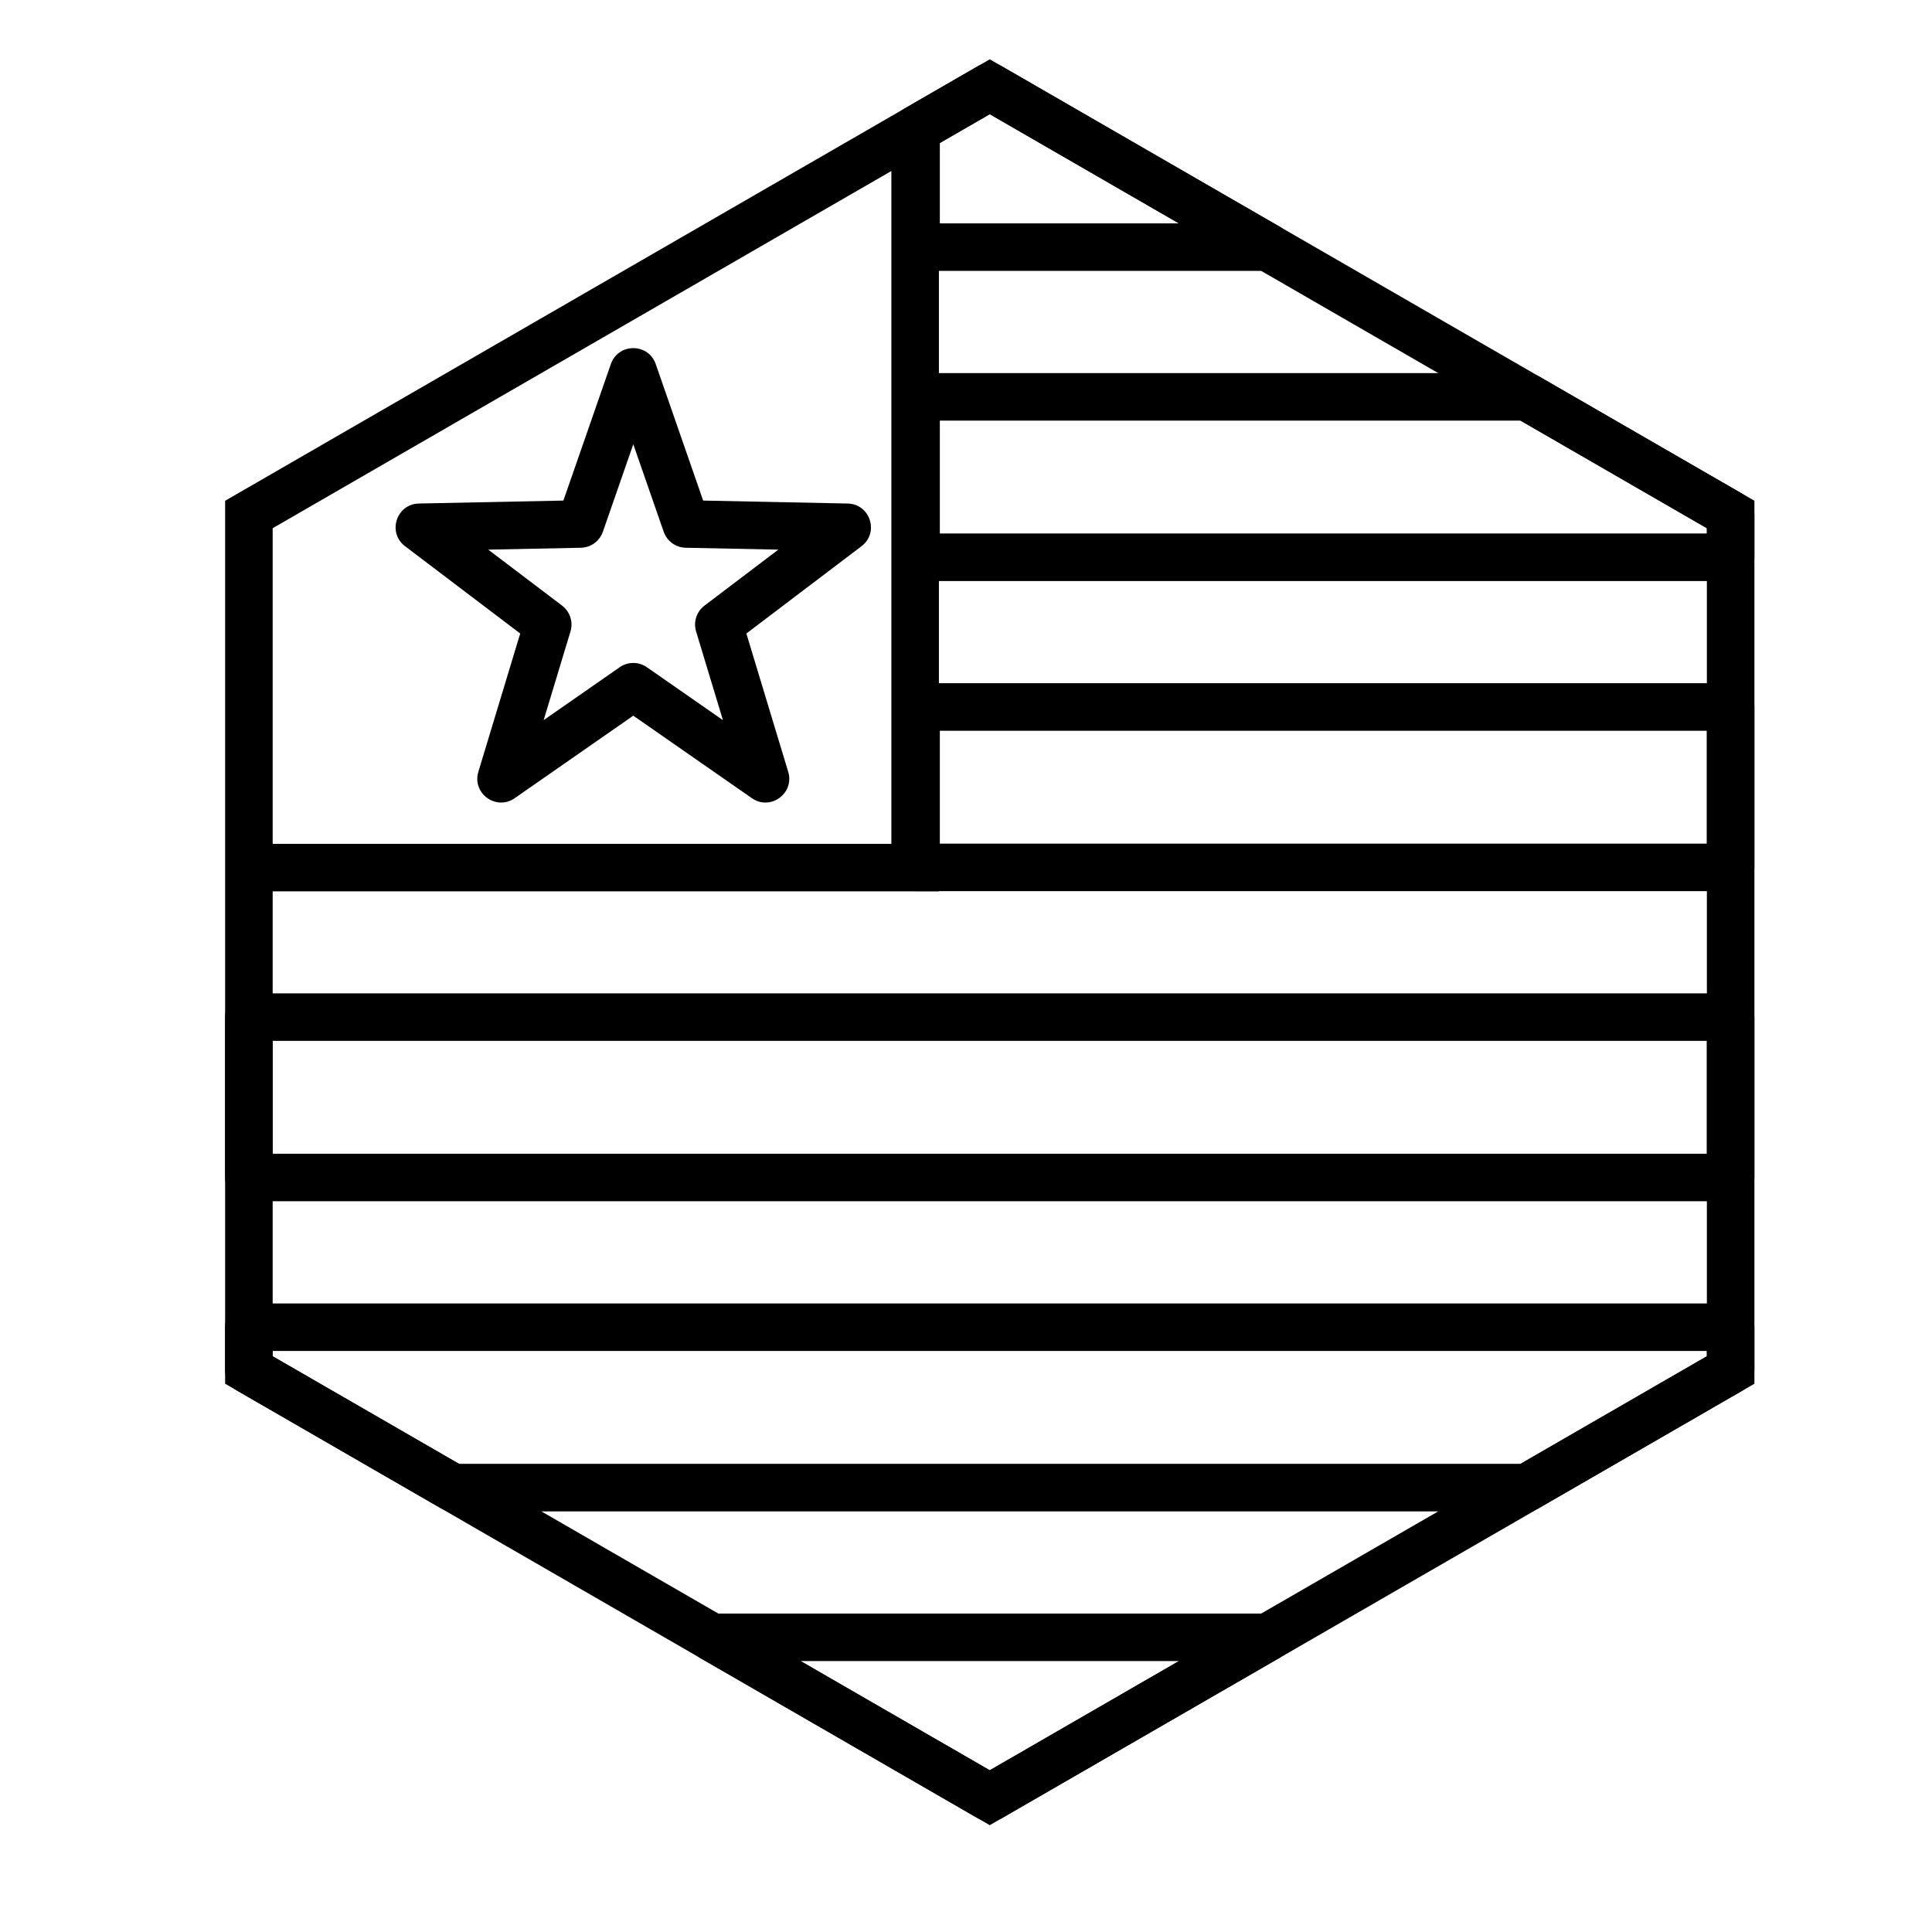 <?xml version="1.0" encoding="UTF-8"?>
<!-- Uploaded to: ICON Repo, www.svgrepo.com, Generator: ICON Repo Mixer Tools -->
<svg fill="#000000" width="800px" height="800px" version="1.1" viewBox="144 144 512 512" xmlns="http://www.w3.org/2000/svg">
 <g>
  <path d="m456.42 203.2-50.125-28.941-13.227 7.637v21.305zm23.5 12.594h-93.148c-3.477 0-6.297-2.82-6.297-6.297v-31.238c0-2.25 1.199-4.328 3.148-5.453l19.523-11.273c1.949-1.125 4.348-1.125 6.297 0l73.629 42.512c5.578 3.219 3.293 11.75-3.152 11.75zm-86.852 39.676v29.914h203.27v-1.402l-49.383-28.512zm158.72-11.754 53.992 31.176c1.949 1.125 3.148 3.203 3.148 5.453v11.336c0 3.477-2.82 6.297-6.297 6.297h-215.86c-3.477 0-6.297-2.82-6.297-6.297v-42.508c0-3.481 2.82-6.301 6.297-6.301h161.87c1.105 0 2.191 0.293 3.148 0.844zm-158.72 93.938v29.914h203.27v-29.914zm215.86-6.297v42.508c0 3.477-2.82 6.297-6.297 6.297h-215.86c-3.477 0-6.297-2.82-6.297-6.297v-42.508c0-3.481 2.82-6.297 6.297-6.297h215.86c3.477 0 6.297 2.816 6.297 6.297zm-392.68 88.48v29.914h380.09v-29.914zm392.68-6.297v42.508c0 3.481-2.82 6.297-6.297 6.297h-392.68c-3.481 0-6.301-2.816-6.301-6.297v-42.508c0-3.481 2.82-6.297 6.301-6.297h392.68c3.477 0 6.297 2.816 6.297 6.297zm-392.68 88.48v1.402l49.383 28.512h281.32l49.383-28.512v-1.402zm392.68-6.297v11.336c0 2.25-1.199 4.328-3.148 5.453l-53.992 31.172c-0.957 0.555-2.043 0.844-3.148 0.844h-284.7c-1.105 0-2.191-0.289-3.148-0.844l-53.992-31.172c-1.949-1.125-3.152-3.203-3.152-5.453v-11.336c0-3.477 2.82-6.297 6.301-6.297h392.68c3.477 0 6.297 2.82 6.297 6.297zm-252.76 88.48 50.125 28.941 50.125-28.941zm126.9-0.844-73.629 42.508c-1.949 1.125-4.348 1.125-6.297 0l-73.629-42.508c-5.578-3.223-3.293-11.75 3.148-11.75h147.25c6.445 0 8.73 8.527 3.152 11.75z"/>
  <path d="m406.3 174.26-190.04 109.72v219.44l190.04 109.72 190.04-109.72v-219.44zm202.64 102.45v233.99l-202.64 116.99-202.64-116.99v-233.99l202.64-116.99z"/>
  <path d="m380.22 367.63v-187.2h12.598v199.79h-182.86v-12.594z"/>
  <path d="m308.23 320.82c2.164-1.508 5.031-1.508 7.195 0l20.156 14.023-7.109-23.504c-0.766-2.519 0.121-5.25 2.223-6.844l19.57-14.836-24.555-0.5c-2.633-0.055-4.953-1.742-5.82-4.227l-8.062-23.199-8.062 23.199c-0.867 2.484-3.188 4.172-5.82 4.227l-24.555 0.5 19.57 14.836c2.098 1.594 2.984 4.324 2.223 6.844l-7.109 23.504zm-27.836 34.711c-4.898 3.41-11.352-1.277-9.625-6.992l11.09-36.652-30.516-23.137c-4.758-3.606-2.293-11.191 3.676-11.312l38.285-0.781 12.574-36.168c1.961-5.641 9.938-5.641 11.898 0l12.57 36.168 38.289 0.781c5.969 0.121 8.434 7.707 3.676 11.312l-30.516 23.137 11.09 36.652c1.727 5.715-4.727 10.402-9.625 6.992l-31.434-21.871z"/>
 </g>
</svg>